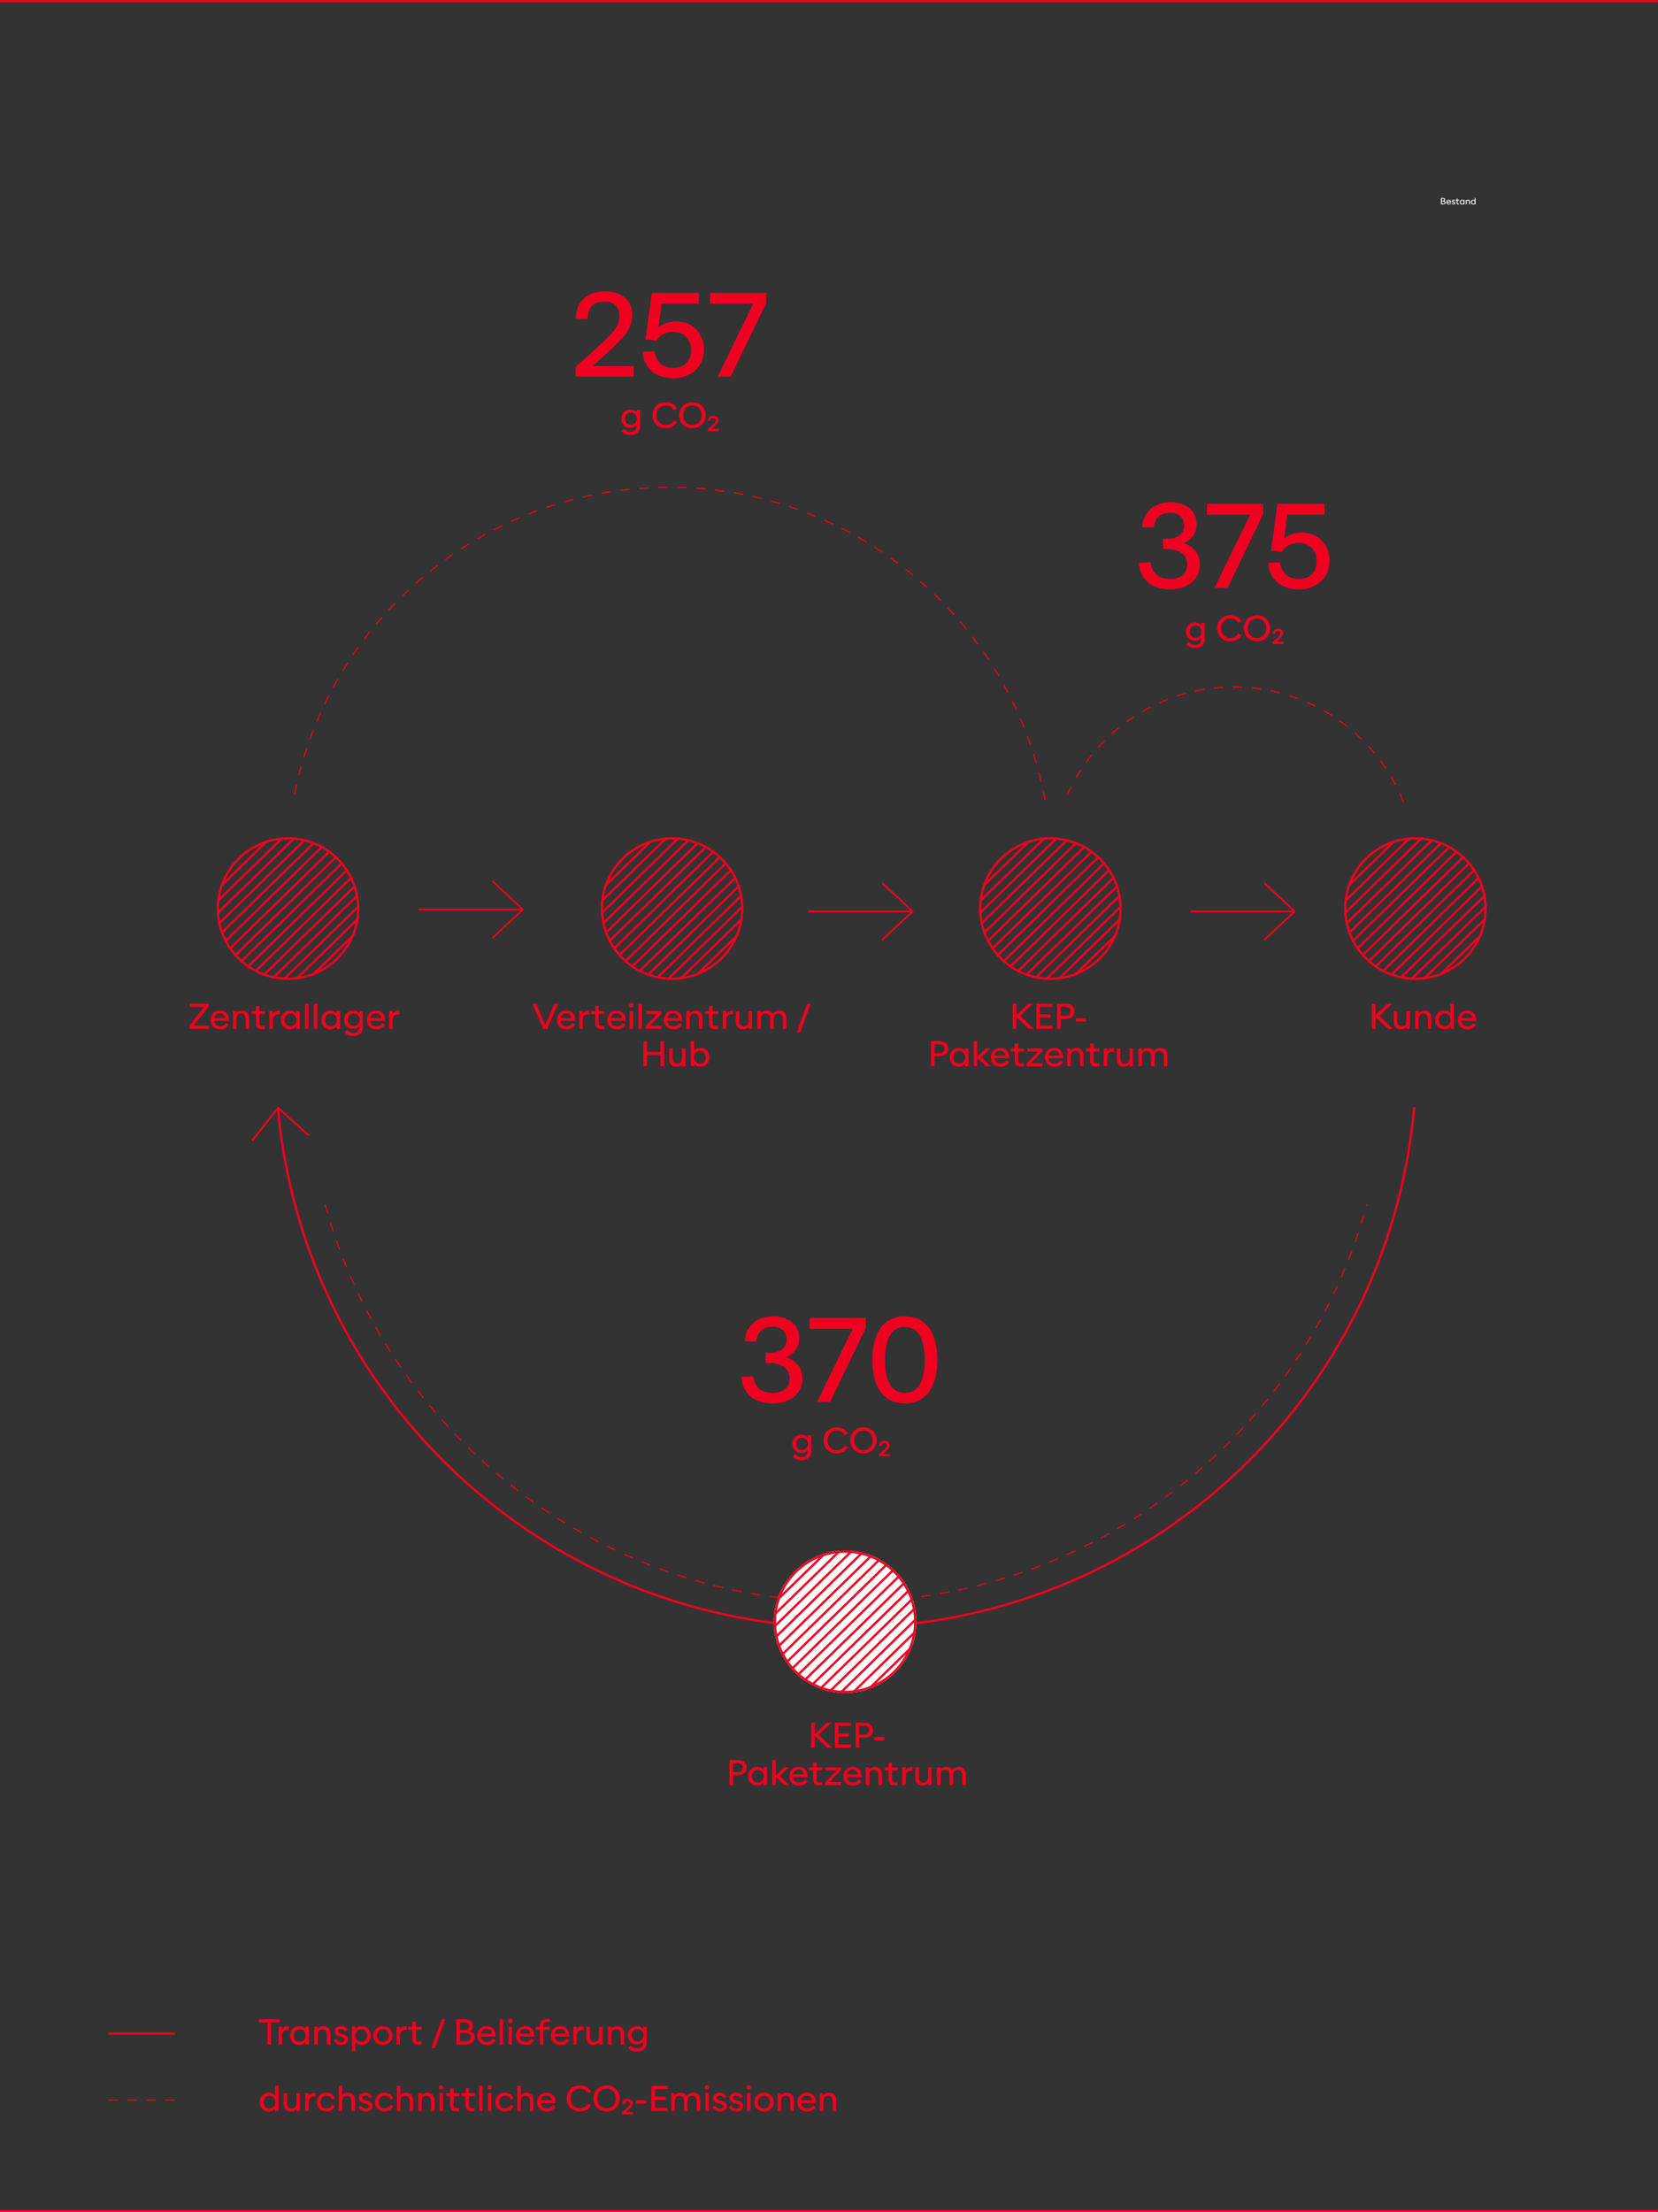 <svg width="2882" height="3844" viewBox="0 0 2882 3844" fill="none" xmlns="http://www.w3.org/2000/svg">
<rect x="0" y="0" width="2882" height="3844" fill="#333333" stroke="none"/>
<path d="M565.125 2092.54C673.836 2490.61 1038.03 2783.21 1470.57 2783.21C1903.11 2783.21 2267.31 2490.61 2376.02 2092.54" stroke="#F00020" stroke-width="2" stroke-dasharray="16.52 16.52"/>
<path d="M2504.7 355.094H2508.69C2511.16 355.094 2512.7 354.014 2512.7 351.966C2512.7 350.466 2511.72 349.589 2510.61 349.206C2511.39 348.794 2511.97 348.029 2511.97 346.881C2511.97 345.329 2510.88 344.069 2508.54 344.069H2504.7V355.094ZM2506.29 348.749V345.449H2508.45C2509.61 345.449 2510.3 346.124 2510.3 347.099C2510.3 348.074 2509.61 348.749 2508.45 348.749H2506.29ZM2506.29 353.714V350.091H2508.68C2510.29 350.091 2510.98 350.789 2510.98 351.899C2510.98 353.016 2510.29 353.714 2508.68 353.714H2506.29ZM2518.42 355.304C2519.98 355.304 2521.28 354.674 2522.17 353.459L2521.13 352.649C2520.44 353.616 2519.58 353.984 2518.52 353.984C2516.97 353.984 2515.92 353.039 2515.74 351.674H2522.21C2522.42 348.726 2520.63 347.061 2518.24 347.061C2515.89 347.061 2514.14 348.839 2514.14 351.194C2514.14 353.549 2515.87 355.304 2518.42 355.304ZM2515.79 350.361C2516.06 349.094 2517.03 348.306 2518.23 348.306C2519.57 348.306 2520.46 349.191 2520.56 350.361H2515.79ZM2526.6 355.296C2528.21 355.296 2529.58 354.434 2529.58 352.949C2529.58 351.516 2528.63 350.916 2527.15 350.541L2526.37 350.346C2525.6 350.159 2525.14 349.866 2525.14 349.289C2525.14 348.681 2525.72 348.314 2526.47 348.314C2527.19 348.314 2527.84 348.599 2528.23 349.454L2529.4 348.771C2528.87 347.654 2527.76 347.061 2526.49 347.061C2524.93 347.061 2523.62 347.909 2523.62 349.304C2523.62 350.676 2524.61 351.336 2525.81 351.644L2526.57 351.831C2527.59 352.094 2528.04 352.401 2528.04 353.009C2528.04 353.654 2527.43 354.051 2526.6 354.051C2525.62 354.051 2524.9 353.556 2524.45 352.596L2523.32 353.331C2523.92 354.584 2525.12 355.296 2526.6 355.296ZM2534.78 355.199C2535.19 355.199 2535.61 355.161 2536.04 355.094V353.774C2535.76 353.811 2535.43 353.841 2535.06 353.841C2534.24 353.841 2533.59 353.586 2533.59 352.446V348.629H2536.1V347.279H2533.59V345.149H2532.06V347.279H2530.28V348.629H2532.06V352.581C2532.06 354.659 2533.24 355.199 2534.78 355.199ZM2541.34 355.304C2542.61 355.304 2543.58 354.741 2544.07 354.051V355.094H2545.61V347.279H2544.07V348.321C2543.58 347.631 2542.61 347.069 2541.34 347.069C2539.01 347.069 2537.35 348.816 2537.35 351.186C2537.35 353.556 2539.01 355.304 2541.34 355.304ZM2541.57 353.939C2540.13 353.939 2538.98 352.881 2538.98 351.186C2538.98 349.491 2540.13 348.434 2541.57 348.434C2543.03 348.434 2544.18 349.491 2544.18 351.186C2544.18 352.881 2543.03 353.939 2541.57 353.939ZM2547.88 355.094H2549.42V350.766C2549.42 349.244 2550.19 348.419 2551.44 348.419C2552.7 348.419 2553.47 349.244 2553.47 350.766V355.094H2555.01V350.414C2555.01 348.329 2553.82 347.069 2551.95 347.069C2550.78 347.069 2549.91 347.511 2549.42 348.224V347.279H2547.88V355.094ZM2560.59 355.304C2561.86 355.304 2562.83 354.741 2563.32 354.051V355.094H2564.86V344.069H2563.32V348.321C2562.83 347.631 2561.86 347.069 2560.59 347.069C2558.26 347.069 2556.6 348.816 2556.6 351.186C2556.6 353.556 2558.26 355.304 2560.59 355.304ZM2560.82 353.939C2559.38 353.939 2558.23 352.881 2558.23 351.186C2558.23 349.491 2559.38 348.434 2560.82 348.434C2562.28 348.434 2563.43 349.491 2563.43 351.186C2563.43 352.881 2562.28 353.939 2560.82 353.939Z" fill="white"/>
<line y1="2" x2="2881.65" y2="2" stroke="#F00020" stroke-width="4"/>
<line y1="3842" x2="2881.65" y2="3842" stroke="#F00020" stroke-width="4"/>
<path d="M464.866 3552.32H471.171V3514.25H486.012V3508.6H450.025V3514.25H464.866V3552.32ZM484.246 3552.32H490.343V3536.64C490.343 3529.95 494.656 3527.01 499.712 3527.01C500.485 3527.01 501.288 3527.07 502.091 3527.21V3520.76C498.076 3520.28 492.633 3521.74 490.343 3526.47V3521.33H484.246V3552.32ZM520.053 3553.15C525.079 3553.15 528.916 3550.92 530.879 3548.18V3552.32H536.976V3521.33H530.879V3525.46C528.916 3522.72 525.079 3520.49 520.053 3520.49C510.803 3520.49 504.23 3527.42 504.23 3536.82C504.23 3546.22 510.803 3553.15 520.053 3553.15ZM520.975 3547.74C515.234 3547.74 510.684 3543.54 510.684 3536.82C510.684 3530.1 515.234 3525.91 520.975 3525.91C526.745 3525.91 531.295 3530.1 531.295 3536.82C531.295 3543.54 526.745 3547.74 520.975 3547.74ZM546.17 3552.32H552.267V3535.16C552.267 3529.12 555.33 3525.85 560.297 3525.85C565.264 3525.85 568.327 3529.12 568.327 3535.16V3552.32H574.424V3533.76C574.424 3525.49 569.725 3520.49 562.319 3520.49C557.68 3520.49 554.23 3522.25 552.267 3525.07V3521.33H546.17V3552.32ZM593.313 3553.12C599.678 3553.12 605.121 3549.7 605.121 3543.81C605.121 3538.13 601.373 3535.75 595.484 3534.26L592.391 3533.49C589.358 3532.75 587.514 3531.59 587.514 3529.3C587.514 3526.89 589.833 3525.43 592.778 3525.43C595.663 3525.43 598.221 3526.56 599.767 3529.95L604.496 3527.21C602.385 3522.78 597.893 3520.46 592.867 3520.46C586.681 3520.46 581.476 3523.82 581.476 3529.36C581.476 3534.8 585.402 3537.42 590.19 3538.64L593.194 3539.38C597.239 3540.42 599.024 3541.64 599.024 3544.05C599.024 3546.61 596.585 3548.18 593.313 3548.18C589.417 3548.18 586.562 3546.22 584.777 3542.41L580.138 3545.42C582.487 3550.38 587.454 3553.12 593.313 3553.12ZM628.646 3553.15C637.926 3553.15 644.498 3546.22 644.498 3536.82C644.498 3527.42 637.926 3520.49 628.646 3520.49C623.62 3520.49 619.783 3522.72 617.85 3525.46V3521.33H611.753V3563.77H617.85V3548.18C619.783 3550.92 623.62 3553.15 628.646 3553.15ZM627.724 3547.74C621.984 3547.74 617.433 3543.54 617.433 3536.82C617.433 3530.1 621.984 3525.91 627.724 3525.91C633.464 3525.91 638.015 3530.1 638.015 3536.82C638.015 3543.54 633.464 3547.74 627.724 3547.74ZM665.53 3553.15C675.285 3553.15 682.274 3546.19 682.274 3536.79C682.274 3527.42 675.285 3520.46 665.53 3520.46C655.774 3520.46 648.815 3527.42 648.815 3536.79C648.815 3546.19 655.774 3553.15 665.53 3553.15ZM665.53 3547.74C659.314 3547.74 655.18 3543.16 655.18 3536.79C655.18 3530.43 659.314 3525.88 665.53 3525.88C671.746 3525.88 675.91 3530.43 675.91 3536.79C675.91 3543.16 671.746 3547.74 665.53 3547.74ZM689.07 3552.32H695.167V3536.64C695.167 3529.95 699.48 3527.01 704.536 3527.01C705.309 3527.01 706.112 3527.07 706.915 3527.21V3520.76C702.9 3520.28 697.457 3521.74 695.167 3526.47V3521.33H689.07V3552.32ZM727.647 3552.73C729.253 3552.73 730.919 3552.58 732.644 3552.32V3547.08C731.514 3547.23 730.235 3547.35 728.748 3547.35C725.506 3547.35 722.918 3546.34 722.918 3541.82V3526.68H732.882V3521.33H722.918V3512.88H716.851V3521.33H709.802V3526.68H716.851V3542.35C716.851 3550.59 721.521 3552.73 727.647 3552.73ZM749.838 3558.44H755.876L774.048 3508.6H768.011L749.838 3558.44ZM793.356 3552.32H809.208C818.993 3552.32 825.09 3548.03 825.09 3539.91C825.09 3533.97 821.224 3530.49 816.822 3528.97C819.886 3527.33 822.205 3524.3 822.205 3519.75C822.205 3513.59 817.863 3508.6 808.584 3508.6H793.356V3552.32ZM799.661 3527.15V3514.07H808.227C812.837 3514.07 815.573 3516.75 815.573 3520.61C815.573 3524.48 812.837 3527.15 808.227 3527.15H799.661ZM799.661 3546.84V3532.48H809.149C815.543 3532.48 818.28 3535.24 818.28 3539.65C818.28 3544.08 815.543 3546.84 809.149 3546.84H799.661ZM846.483 3553.15C852.282 3553.15 857.695 3550.86 861.502 3545.48L856.863 3542.17C854.126 3546.01 850.706 3547.74 846.512 3547.74C840.296 3547.74 836.371 3544.05 835.895 3538.58H861.413C862.246 3527.04 855.286 3520.46 845.828 3520.46C836.489 3520.46 829.589 3527.51 829.589 3536.85C829.589 3546.19 835.954 3553.15 846.483 3553.15ZM836.133 3533.55C836.787 3528.26 840.594 3525.4 845.65 3525.4C850.706 3525.4 854.424 3528.26 855.078 3533.55H836.133ZM868.508 3552.32H874.605V3508.6H868.508V3552.32ZM886.907 3515.29C889.138 3515.29 890.804 3513.74 890.804 3511.45C890.804 3509.13 889.138 3507.58 886.907 3507.58C884.647 3507.58 882.982 3509.13 882.982 3511.45C882.982 3513.74 884.647 3515.29 886.907 3515.29ZM883.844 3552.32H889.941V3521.33H883.844V3552.32ZM913.634 3553.15C919.434 3553.15 924.847 3550.86 928.654 3545.48L924.014 3542.17C921.278 3546.01 917.858 3547.74 913.664 3547.74C907.448 3547.74 903.522 3544.05 903.046 3538.58H928.565C929.397 3527.04 922.438 3520.46 912.98 3520.46C903.641 3520.46 896.741 3527.51 896.741 3536.85C896.741 3546.19 903.106 3553.15 913.634 3553.15ZM903.284 3533.55C903.938 3528.26 907.745 3525.4 912.801 3525.4C917.858 3525.4 921.575 3528.26 922.23 3533.55H903.284ZM938.348 3552.32H944.445V3526.68H955.717V3521.33H944.445V3519.36C944.445 3514.43 947.538 3513.32 951.285 3513.32C952.713 3513.32 954.26 3513.44 955.717 3513.65V3508.36C954.289 3508.15 952.743 3508.06 951.256 3508.06C944.564 3508.06 938.348 3510.68 938.348 3519.24V3521.33H931.299V3526.68H938.348V3552.32ZM974.396 3553.15C980.196 3553.15 985.609 3550.86 989.415 3545.48L984.776 3542.17C982.039 3546.01 978.619 3547.74 974.426 3547.74C968.21 3547.74 964.284 3544.05 963.808 3538.58H989.326C990.159 3527.04 983.199 3520.46 973.742 3520.46C964.403 3520.46 957.502 3527.51 957.502 3536.85C957.502 3546.19 963.867 3553.15 974.396 3553.15ZM964.046 3533.55C964.7 3528.26 968.507 3525.4 973.563 3525.4C978.619 3525.4 982.337 3528.26 982.991 3533.55H964.046ZM996.422 3552.32H1002.52V3536.64C1002.52 3529.95 1006.83 3527.01 1011.89 3527.01C1012.66 3527.01 1013.46 3527.07 1014.27 3527.21V3520.76C1010.25 3520.28 1004.81 3521.74 1002.52 3526.47V3521.33H996.422V3552.32ZM1031.29 3553.15C1035.93 3553.15 1039.38 3551.39 1041.34 3548.57V3552.32H1047.44V3521.33H1041.34V3538.49C1041.34 3544.52 1038.28 3547.8 1033.31 3547.8C1028.34 3547.8 1025.28 3544.52 1025.28 3538.49V3521.33H1019.18V3539.88C1019.18 3548.15 1023.88 3553.15 1031.29 3553.15ZM1056.66 3552.32H1062.76V3535.16C1062.76 3529.12 1065.82 3525.85 1070.79 3525.85C1075.75 3525.85 1078.82 3529.12 1078.82 3535.16V3552.32H1084.92V3533.76C1084.92 3525.49 1080.22 3520.49 1072.81 3520.49C1068.17 3520.49 1064.72 3522.25 1062.76 3525.07V3521.33H1056.66V3552.32ZM1107.19 3552.44C1112.22 3552.44 1116.06 3550.26 1118.02 3547.53V3549.07C1118.02 3556.45 1113.08 3559.48 1107.58 3559.48C1102.85 3559.48 1099.55 3557.64 1096.04 3554.16L1091.88 3558.38C1095.62 3562.67 1101.25 3564.9 1107.88 3564.9C1117.04 3564.9 1124.12 3559.75 1124.12 3548.81V3521.33H1118.02V3525.4C1116.06 3522.69 1112.22 3520.49 1107.19 3520.49C1097.94 3520.49 1091.37 3527.24 1091.37 3536.46C1091.37 3545.68 1097.94 3552.44 1107.19 3552.44ZM1108.12 3547.14C1102.38 3547.14 1097.83 3543.07 1097.83 3536.46C1097.83 3529.86 1102.38 3525.79 1108.12 3525.79C1113.89 3525.79 1118.44 3529.86 1118.44 3536.46C1118.44 3543.07 1113.89 3547.14 1108.12 3547.14Z" fill="#F00020"/>
<path d="M467.423 3668.81C472.45 3668.81 476.287 3666.58 478.25 3663.85V3667.98H484.347V3624.26H478.25V3641.12C476.287 3638.39 472.45 3636.16 467.423 3636.16C458.174 3636.16 451.601 3643.09 451.601 3652.48C451.601 3661.88 458.174 3668.81 467.423 3668.81ZM468.345 3663.4C462.605 3663.4 458.055 3659.21 458.055 3652.48C458.055 3645.76 462.605 3641.57 468.345 3641.57C474.115 3641.57 478.666 3645.76 478.666 3652.48C478.666 3659.21 474.115 3663.4 468.345 3663.4ZM505.229 3668.81C509.869 3668.81 513.319 3667.06 515.282 3664.23V3667.98H521.379V3636.99H515.282V3654.15C515.282 3660.19 512.218 3663.46 507.252 3663.46C502.285 3663.46 499.221 3660.19 499.221 3654.15V3636.99H493.124V3655.55C493.124 3663.82 497.823 3668.81 505.229 3668.81ZM530.602 3667.98H536.699V3652.31C536.699 3645.61 541.011 3642.67 546.067 3642.67C546.841 3642.67 547.644 3642.73 548.447 3642.88V3636.42C544.432 3635.95 538.989 3637.41 536.699 3642.13V3636.99H530.602V3667.98ZM567.062 3668.81C573.576 3668.81 579.524 3665.96 582.469 3659.27L576.877 3656.92C575.063 3661.47 571.464 3663.4 567.033 3663.4C561.144 3663.4 556.95 3658.82 556.95 3652.46C556.95 3646.09 561.144 3641.54 567.033 3641.54C571.464 3641.54 575.063 3643.44 576.877 3648.02L582.469 3645.64C579.524 3638.95 573.576 3636.13 567.062 3636.13C557.485 3636.13 550.585 3643.15 550.585 3652.46C550.585 3661.79 557.485 3668.81 567.062 3668.81ZM588.633 3667.98H594.73V3650.82C594.73 3644.78 597.794 3641.51 602.76 3641.51C607.727 3641.51 610.791 3644.78 610.791 3650.82V3667.98H616.888V3649.42C616.888 3641.15 612.189 3636.13 604.783 3636.13C600.143 3636.13 596.693 3637.91 594.73 3640.74V3624.26H588.633V3667.98ZM635.777 3668.78C642.141 3668.78 647.584 3665.36 647.584 3659.47C647.584 3653.79 643.837 3651.41 637.948 3649.93L634.855 3649.15C631.821 3648.41 629.977 3647.25 629.977 3644.96C629.977 3642.55 632.297 3641.09 635.241 3641.09C638.126 3641.09 640.684 3642.22 642.231 3645.61L646.96 3642.88C644.848 3638.45 640.357 3636.13 635.331 3636.13C629.144 3636.13 623.939 3639.49 623.939 3645.02C623.939 3650.46 627.865 3653.08 632.654 3654.3L635.658 3655.04C639.703 3656.08 641.487 3657.3 641.487 3659.71C641.487 3662.27 639.048 3663.85 635.777 3663.85C631.881 3663.85 629.025 3661.88 627.241 3658.08L622.601 3661.08C624.951 3666.05 629.918 3668.78 635.777 3668.78ZM668.254 3668.81C674.768 3668.81 680.716 3665.96 683.661 3659.27L678.069 3656.92C676.255 3661.47 672.656 3663.4 668.225 3663.4C662.336 3663.4 658.142 3658.82 658.142 3652.46C658.142 3646.09 662.336 3641.54 668.225 3641.54C672.656 3641.54 676.255 3643.44 678.069 3648.02L683.661 3645.64C680.716 3638.95 674.768 3636.13 668.254 3636.13C658.677 3636.13 651.777 3643.15 651.777 3652.46C651.777 3661.79 658.677 3668.81 668.254 3668.81ZM689.825 3667.98H695.922V3650.82C695.922 3644.78 698.986 3641.51 703.952 3641.51C708.919 3641.51 711.983 3644.78 711.983 3650.82V3667.98H718.08V3649.42C718.08 3641.15 713.381 3636.13 705.975 3636.13C701.335 3636.13 697.885 3637.91 695.922 3640.74V3624.26H689.825V3667.98ZM726.886 3667.98H732.983V3650.82C732.983 3644.78 736.047 3641.51 741.014 3641.51C745.98 3641.51 749.044 3644.78 749.044 3650.82V3667.98H755.141V3649.42C755.141 3641.15 750.442 3636.16 743.036 3636.16C738.396 3636.16 734.946 3637.91 732.983 3640.74V3636.99H726.886V3667.98ZM767.011 3630.95C769.241 3630.95 770.907 3629.41 770.907 3627.12C770.907 3624.8 769.241 3623.25 767.011 3623.25C764.75 3623.25 763.085 3624.8 763.085 3627.12C763.085 3629.41 764.75 3630.95 767.011 3630.95ZM763.947 3667.98H770.044V3636.99H763.947V3667.98ZM793.172 3668.4C794.778 3668.4 796.444 3668.25 798.169 3667.98V3662.75C797.039 3662.89 795.76 3663.01 794.273 3663.01C791.031 3663.01 788.443 3662 788.443 3657.48V3642.34H798.407V3636.99H788.443V3628.54H782.376V3636.99H775.327V3642.34H782.376V3658.02C782.376 3666.26 787.046 3668.4 793.172 3668.4ZM819.952 3668.4C821.558 3668.4 823.223 3668.25 824.948 3667.98V3662.75C823.818 3662.89 822.539 3663.01 821.052 3663.01C817.81 3663.01 815.223 3662 815.223 3657.48V3642.34H825.186V3636.99H815.223V3628.54H809.155V3636.99H802.106V3642.34H809.155V3658.02C809.155 3666.26 813.825 3668.4 819.952 3668.4ZM832.841 3667.98H838.939V3624.26H832.841V3667.98ZM851.24 3630.95C853.471 3630.95 855.137 3629.41 855.137 3627.12C855.137 3624.8 853.471 3623.25 851.24 3623.25C848.98 3623.25 847.315 3624.8 847.315 3627.12C847.315 3629.41 848.98 3630.95 851.24 3630.95ZM848.177 3667.98H854.274V3636.99H848.177V3667.98ZM877.551 3668.81C884.064 3668.81 890.013 3665.96 892.957 3659.27L887.366 3656.92C885.551 3661.47 881.953 3663.4 877.521 3663.4C871.632 3663.4 867.439 3658.82 867.439 3652.46C867.439 3646.09 871.632 3641.54 877.521 3641.54C881.953 3641.54 885.551 3643.44 887.366 3648.02L892.957 3645.64C890.013 3638.95 884.064 3636.13 877.551 3636.13C867.974 3636.13 861.074 3643.15 861.074 3652.46C861.074 3661.79 867.974 3668.81 877.551 3668.81ZM899.122 3667.98H905.219V3650.82C905.219 3644.78 908.282 3641.51 913.249 3641.51C918.216 3641.51 921.279 3644.78 921.279 3650.82V3667.98H927.376V3649.42C927.376 3641.15 922.677 3636.13 915.271 3636.13C910.632 3636.13 907.182 3637.91 905.219 3640.74V3624.26H899.122V3667.98ZM950.637 3668.81C956.437 3668.81 961.85 3666.52 965.657 3661.14L961.017 3657.84C958.281 3661.68 954.861 3663.4 950.667 3663.4C944.451 3663.4 940.525 3659.71 940.049 3654.24H965.568C966.4 3642.7 959.441 3636.13 949.983 3636.13C940.644 3636.13 933.744 3643.18 933.744 3652.51C933.744 3661.85 940.109 3668.81 950.637 3668.81ZM940.287 3649.21C940.941 3643.92 944.748 3641.06 949.804 3641.06C954.861 3641.06 958.578 3643.92 959.233 3649.21H940.287ZM1008 3668.81C1016.39 3668.81 1023.68 3664.8 1027.49 3658.05L1021.98 3655.25C1019.34 3660.04 1014.28 3663.1 1008 3663.1C998.309 3663.1 991.855 3655.82 991.855 3646.12C991.855 3636.42 998.309 3629.14 1008 3629.14C1014.28 3629.14 1019.34 3632.2 1021.98 3636.99L1027.49 3634.19C1023.68 3627.44 1016.39 3623.43 1008 3623.43C994.532 3623.43 985.103 3633.21 985.103 3646.12C985.103 3659.03 994.532 3668.81 1008 3668.81ZM1054.36 3668.81C1067.83 3668.81 1077.29 3659.03 1077.29 3646.12C1077.29 3633.21 1067.83 3623.43 1054.36 3623.43C1040.89 3623.43 1031.46 3633.21 1031.46 3646.12C1031.46 3659.03 1040.89 3668.81 1054.36 3668.81ZM1054.36 3663.1C1044.66 3663.1 1038.21 3655.82 1038.21 3646.12C1038.21 3636.42 1044.66 3629.14 1054.36 3629.14C1064.06 3629.14 1070.54 3636.42 1070.54 3646.12C1070.54 3655.82 1064.06 3663.1 1054.36 3663.1ZM1081.42 3673.69H1100.31V3669.65H1088L1090.82 3667.21C1096.83 3661.97 1099.86 3659.24 1099.86 3654.39C1099.86 3649.6 1096.18 3646.92 1090.97 3646.92C1085.59 3646.92 1081.39 3649.99 1081.39 3655.91L1086.03 3656.05C1086.09 3651.89 1088.26 3650.94 1090.73 3650.94C1093.32 3650.94 1094.9 3652.43 1094.9 3654.83C1094.9 3657.9 1093.05 3660.07 1087.22 3665.01L1081.42 3669.91V3673.69ZM1105.55 3655.16H1123.34V3649.48H1105.55V3655.16ZM1132.25 3667.98H1160.3V3662.33H1138.56V3648.65H1157V3643H1138.56V3629.91H1160.24V3624.26H1132.25V3667.98ZM1166.86 3667.98H1172.95V3650.82C1172.95 3644.78 1176.02 3641.51 1180.98 3641.51C1185.95 3641.51 1189.01 3644.78 1189.01 3650.82V3667.98H1195.11V3650.82C1195.11 3644.78 1198.17 3641.51 1203.14 3641.51C1208.11 3641.51 1211.17 3644.78 1211.17 3650.82V3667.98H1217.27V3649.42C1217.27 3641.15 1212.57 3636.16 1205.16 3636.16C1200.7 3636.16 1195.85 3637.91 1193.48 3642.02C1191.48 3638.27 1187.82 3636.16 1183.01 3636.16C1178.37 3636.16 1174.92 3637.91 1172.95 3640.74V3636.99H1166.86V3667.98ZM1229.11 3630.95C1231.34 3630.95 1233.01 3629.41 1233.01 3627.12C1233.01 3624.8 1231.34 3623.25 1229.11 3623.25C1226.85 3623.25 1225.19 3624.8 1225.19 3627.12C1225.19 3629.41 1226.85 3630.95 1229.11 3630.95ZM1226.05 3667.98H1232.15V3636.99H1226.05V3667.98ZM1251.47 3668.78C1257.83 3668.78 1263.28 3665.36 1263.28 3659.47C1263.28 3653.79 1259.53 3651.41 1253.64 3649.93L1250.55 3649.15C1247.51 3648.41 1245.67 3647.25 1245.67 3644.96C1245.67 3642.55 1247.99 3641.09 1250.93 3641.09C1253.82 3641.09 1256.37 3642.22 1257.92 3645.61L1262.65 3642.88C1260.54 3638.45 1256.05 3636.13 1251.02 3636.13C1244.84 3636.13 1239.63 3639.49 1239.63 3645.02C1239.63 3650.46 1243.56 3653.08 1248.34 3654.3L1251.35 3655.04C1255.39 3656.08 1257.18 3657.3 1257.18 3659.71C1257.18 3662.27 1254.74 3663.85 1251.47 3663.85C1247.57 3663.85 1244.72 3661.88 1242.93 3658.08L1238.29 3661.08C1240.64 3666.05 1245.61 3668.78 1251.47 3668.78ZM1279.99 3668.78C1286.35 3668.78 1291.8 3665.36 1291.8 3659.47C1291.8 3653.79 1288.05 3651.41 1282.16 3649.93L1279.07 3649.15C1276.03 3648.41 1274.19 3647.25 1274.19 3644.96C1274.19 3642.55 1276.51 3641.09 1279.45 3641.09C1282.34 3641.09 1284.9 3642.22 1286.44 3645.61L1291.17 3642.88C1289.06 3638.45 1284.57 3636.13 1279.54 3636.13C1273.36 3636.13 1268.15 3639.49 1268.15 3645.02C1268.15 3650.46 1272.08 3653.08 1276.87 3654.3L1279.87 3655.04C1283.92 3656.08 1285.7 3657.3 1285.7 3659.71C1285.7 3662.27 1283.26 3663.85 1279.99 3663.85C1276.09 3663.85 1273.24 3661.88 1271.45 3658.08L1266.81 3661.08C1269.16 3666.05 1274.13 3668.78 1279.99 3668.78ZM1301.49 3630.95C1303.72 3630.95 1305.39 3629.41 1305.39 3627.12C1305.39 3624.8 1303.72 3623.25 1301.49 3623.25C1299.23 3623.25 1297.57 3624.8 1297.57 3627.12C1297.57 3629.41 1299.23 3630.95 1301.49 3630.95ZM1298.43 3667.98H1304.53V3636.99H1298.43V3667.98ZM1328.04 3668.81C1337.8 3668.81 1344.79 3661.85 1344.79 3652.46C1344.79 3643.09 1337.8 3636.13 1328.04 3636.13C1318.29 3636.13 1311.33 3643.09 1311.33 3652.46C1311.33 3661.85 1318.29 3668.81 1328.04 3668.81ZM1328.04 3663.4C1321.82 3663.4 1317.69 3658.82 1317.69 3652.46C1317.69 3646.09 1321.82 3641.54 1328.04 3641.54C1334.26 3641.54 1338.42 3646.09 1338.42 3652.46C1338.42 3658.82 1334.26 3663.4 1328.04 3663.4ZM1351.58 3667.98H1357.68V3650.82C1357.68 3644.78 1360.74 3641.51 1365.71 3641.51C1370.68 3641.51 1373.74 3644.78 1373.74 3650.82V3667.98H1379.84V3649.42C1379.84 3641.15 1375.14 3636.16 1367.73 3636.16C1363.09 3636.16 1359.64 3637.91 1357.68 3640.74V3636.99H1351.58V3667.98ZM1403.1 3668.81C1408.9 3668.81 1414.31 3666.52 1418.12 3661.14L1413.48 3657.84C1410.74 3661.68 1407.32 3663.4 1403.13 3663.4C1396.91 3663.4 1392.98 3659.71 1392.51 3654.24H1418.03C1418.86 3642.7 1411.9 3636.13 1402.44 3636.13C1393.1 3636.13 1386.2 3643.18 1386.2 3652.51C1386.2 3661.85 1392.57 3668.81 1403.1 3668.81ZM1392.75 3649.21C1393.4 3643.92 1397.21 3641.06 1402.26 3641.06C1407.32 3641.06 1411.04 3643.92 1411.69 3649.21H1392.75ZM1425.12 3667.98H1431.22V3650.82C1431.22 3644.78 1434.28 3641.51 1439.25 3641.51C1444.22 3641.51 1447.28 3644.78 1447.28 3650.82V3667.98H1453.38V3649.42C1453.38 3641.15 1448.68 3636.16 1441.27 3636.16C1436.63 3636.16 1433.18 3637.91 1431.22 3640.74V3636.99H1425.12V3667.98Z" fill="#F00020"/>
<path d="M188.367 3533.36H304.03" stroke="#F00020" stroke-width="4"/>
<path d="M188.367 3649.03H304.03" stroke="#F00020" stroke-width="2" stroke-dasharray="16.52 16.52"/>
<path d="M2458.15 1924C2413.82 2430.51 1988.59 2827.82 1470.57 2827.82C952.55 2827.82 527.324 2430.51 482.992 1924" stroke="#F00020" stroke-width="4"/>
<circle cx="1468.92" cy="2817.91" r="123.924" fill="white"/>
<path d="M1404.48 1583.62H1586.23" stroke="#F00020" stroke-width="3.002"/>
<path d="M727.031 1580.32H908.787" stroke="#F00020" stroke-width="3.002"/>
<path d="M855.914 1530.75L908.788 1580.32L855.914 1629.89" stroke="#F00020" stroke-width="3.002"/>
<path d="M1533.36 1534.05L1586.23 1583.62L1533.36 1633.19" stroke="#F00020" stroke-width="3.002"/>
<path d="M438.484 1981.83L483.257 1924.84L537.247 1973.19" stroke="#F00020" stroke-width="3.305"/>
<path d="M2068.72 1583.62H2250.47" stroke="#F00020" stroke-width="3.002"/>
<path d="M2197.6 1534.05L2250.48 1583.62L2197.6 1633.19" stroke="#F00020" stroke-width="3.002"/>
<mask id="mask0_2402_6621" style="mask-type:alpha" maskUnits="userSpaceOnUse" x="2336" y="1454" width="249" height="249">
<path d="M2336.39 1578.66C2336.39 1510.22 2391.87 1454.74 2460.31 1454.74C2528.76 1454.74 2584.24 1510.22 2584.24 1578.66C2584.24 1647.1 2528.76 1702.59 2460.31 1702.59C2391.87 1702.59 2336.39 1647.1 2336.39 1578.66Z" fill="#C4C4C4"/>
</mask>
<g mask="url(#mask0_2402_6621)">
<path d="M2482.55 1713.95L2754.76 1448.54" stroke="#F00020" stroke-width="4"/>
<path d="M2503.75 1713.95L2775.96 1448.54" stroke="#F00020" stroke-width="4"/>
<path d="M2524.91 1713.95L2797.12 1448.54" stroke="#F00020" stroke-width="4"/>
<path d="M2546.11 1713.95L2818.32 1448.54" stroke="#F00020" stroke-width="4"/>
<path d="M2567.28 1713.95L2839.49 1448.54" stroke="#F00020" stroke-width="4"/>
<path d="M2270.72 1713.95L2542.93 1448.54" stroke="#F00020" stroke-width="4"/>
<path d="M2291.91 1713.95L2564.12 1448.54" stroke="#F00020" stroke-width="4"/>
<path d="M2313.09 1713.95L2585.3 1448.54" stroke="#F00020" stroke-width="4"/>
<path d="M2334.28 1713.95L2606.49 1448.54" stroke="#F00020" stroke-width="4"/>
<path d="M2355.45 1713.95L2627.66 1448.54" stroke="#F00020" stroke-width="4"/>
<path d="M2376.64 1713.95L2648.85 1448.54" stroke="#F00020" stroke-width="4"/>
<path d="M2397.81 1713.95L2670.02 1448.54" stroke="#F00020" stroke-width="4"/>
<path d="M2419.02 1713.95L2691.23 1448.54" stroke="#F00020" stroke-width="4"/>
<path d="M2440.19 1713.95L2712.4 1448.54" stroke="#F00020" stroke-width="4"/>
<path d="M2461.38 1713.95L2733.58 1448.54" stroke="#F00020" stroke-width="4"/>
<path d="M2080.08 1713.95L2352.29 1448.54" stroke="#F00020" stroke-width="4"/>
<path d="M2101.25 1713.95L2373.46 1448.54" stroke="#F00020" stroke-width="4"/>
<path d="M2122.45 1713.95L2394.66 1448.54" stroke="#F00020" stroke-width="4"/>
<path d="M2143.62 1713.95L2415.83 1448.54" stroke="#F00020" stroke-width="4"/>
<path d="M2164.81 1713.95L2437.02 1448.54" stroke="#F00020" stroke-width="4"/>
<path d="M2185.98 1713.95L2458.19 1448.54" stroke="#F00020" stroke-width="4"/>
<path d="M2207.18 1713.95L2479.39 1448.54" stroke="#F00020" stroke-width="4"/>
<path d="M2228.35 1713.95L2500.56 1448.54" stroke="#F00020" stroke-width="4"/>
<path d="M2249.55 1713.95L2521.76 1448.54" stroke="#F00020" stroke-width="4"/>
</g>
<circle cx="2460.31" cy="1578.66" r="121.924" stroke="#F00020" stroke-width="4"/>
<mask id="mask1_2402_6621" style="mask-type:alpha" maskUnits="userSpaceOnUse" x="1701" y="1454" width="249" height="249">
<path d="M1701.9 1578.66C1701.9 1510.22 1757.38 1454.74 1825.82 1454.74C1894.26 1454.74 1949.75 1510.22 1949.75 1578.66C1949.75 1647.1 1894.26 1702.59 1825.82 1702.59C1757.38 1702.59 1701.9 1647.1 1701.9 1578.66Z" fill="#C4C4C4"/>
</mask>
<g mask="url(#mask1_2402_6621)">
<path d="M1848.05 1713.95L2120.26 1448.54" stroke="#F00020" stroke-width="4"/>
<path d="M1869.25 1713.95L2141.46 1448.54" stroke="#F00020" stroke-width="4"/>
<path d="M1890.41 1713.95L2162.62 1448.54" stroke="#F00020" stroke-width="4"/>
<path d="M1911.61 1713.95L2183.82 1448.54" stroke="#F00020" stroke-width="4"/>
<path d="M1932.78 1713.95L2204.99 1448.54" stroke="#F00020" stroke-width="4"/>
<path d="M1636.22 1713.95L1908.43 1448.54" stroke="#F00020" stroke-width="4"/>
<path d="M1657.41 1713.95L1929.62 1448.54" stroke="#F00020" stroke-width="4"/>
<path d="M1678.59 1713.95L1950.8 1448.54" stroke="#F00020" stroke-width="4"/>
<path d="M1699.78 1713.95L1971.99 1448.54" stroke="#F00020" stroke-width="4"/>
<path d="M1720.95 1713.95L1993.16 1448.54" stroke="#F00020" stroke-width="4"/>
<path d="M1742.14 1713.95L2014.35 1448.54" stroke="#F00020" stroke-width="4"/>
<path d="M1763.31 1713.95L2035.52 1448.54" stroke="#F00020" stroke-width="4"/>
<path d="M1784.52 1713.95L2056.73 1448.54" stroke="#F00020" stroke-width="4"/>
<path d="M1805.69 1713.95L2077.9 1448.54" stroke="#F00020" stroke-width="4"/>
<path d="M1826.88 1713.95L2099.08 1448.54" stroke="#F00020" stroke-width="4"/>
<path d="M1445.58 1713.95L1717.79 1448.54" stroke="#F00020" stroke-width="4"/>
<path d="M1466.75 1713.95L1738.96 1448.54" stroke="#F00020" stroke-width="4"/>
<path d="M1487.95 1713.95L1760.16 1448.54" stroke="#F00020" stroke-width="4"/>
<path d="M1509.12 1713.95L1781.33 1448.54" stroke="#F00020" stroke-width="4"/>
<path d="M1530.31 1713.95L1802.52 1448.54" stroke="#F00020" stroke-width="4"/>
<path d="M1551.48 1713.95L1823.69 1448.54" stroke="#F00020" stroke-width="4"/>
<path d="M1572.68 1713.95L1844.89 1448.54" stroke="#F00020" stroke-width="4"/>
<path d="M1593.85 1713.95L1866.06 1448.54" stroke="#F00020" stroke-width="4"/>
<path d="M1615.05 1713.95L1887.26 1448.54" stroke="#F00020" stroke-width="4"/>
</g>
<circle cx="1825.82" cy="1578.66" r="121.924" stroke="#F00020" stroke-width="4"/>
<mask id="mask2_2402_6621" style="mask-type:alpha" maskUnits="userSpaceOnUse" x="1044" y="1454" width="249" height="249">
<path d="M1044.27 1578.66C1044.27 1510.22 1099.75 1454.74 1168.19 1454.74C1236.63 1454.74 1292.11 1510.22 1292.11 1578.66C1292.11 1647.1 1236.63 1702.59 1168.19 1702.59C1099.75 1702.59 1044.27 1647.1 1044.27 1578.66Z" fill="#C4C4C4"/>
</mask>
<g mask="url(#mask2_2402_6621)">
<path d="M1190.42 1713.95L1462.63 1448.54" stroke="#F00020" stroke-width="4"/>
<path d="M1211.62 1713.95L1483.83 1448.54" stroke="#F00020" stroke-width="4"/>
<path d="M1232.79 1713.95L1505 1448.54" stroke="#F00020" stroke-width="4"/>
<path d="M1253.98 1713.95L1526.19 1448.54" stroke="#F00020" stroke-width="4"/>
<path d="M1275.16 1713.95L1547.37 1448.54" stroke="#F00020" stroke-width="4"/>
<path d="M978.594 1713.95L1250.8 1448.54" stroke="#F00020" stroke-width="4"/>
<path d="M999.789 1713.95L1272 1448.54" stroke="#F00020" stroke-width="4"/>
<path d="M1020.96 1713.95L1293.17 1448.54" stroke="#F00020" stroke-width="4"/>
<path d="M1042.16 1713.95L1314.37 1448.54" stroke="#F00020" stroke-width="4"/>
<path d="M1063.33 1713.95L1335.54 1448.54" stroke="#F00020" stroke-width="4"/>
<path d="M1084.52 1713.95L1356.73 1448.54" stroke="#F00020" stroke-width="4"/>
<path d="M1105.69 1713.95L1377.9 1448.54" stroke="#F00020" stroke-width="4"/>
<path d="M1126.89 1713.95L1399.1 1448.54" stroke="#F00020" stroke-width="4"/>
<path d="M1148.06 1713.95L1420.27 1448.54" stroke="#F00020" stroke-width="4"/>
<path d="M1169.25 1713.95L1441.46 1448.54" stroke="#F00020" stroke-width="4"/>
<path d="M787.953 1713.95L1060.16 1448.54" stroke="#F00020" stroke-width="4"/>
<path d="M809.125 1713.95L1081.33 1448.54" stroke="#F00020" stroke-width="4"/>
<path d="M830.32 1713.95L1102.53 1448.54" stroke="#F00020" stroke-width="4"/>
<path d="M851.492 1713.95L1123.7 1448.54" stroke="#F00020" stroke-width="4"/>
<path d="M872.688 1713.95L1144.9 1448.54" stroke="#F00020" stroke-width="4"/>
<path d="M893.859 1713.95L1166.07 1448.54" stroke="#F00020" stroke-width="4"/>
<path d="M915.055 1713.95L1187.26 1448.54" stroke="#F00020" stroke-width="4"/>
<path d="M936.227 1713.95L1208.44 1448.54" stroke="#F00020" stroke-width="4"/>
<path d="M957.422 1713.95L1229.63 1448.54" stroke="#F00020" stroke-width="4"/>
</g>
<circle cx="1168.19" cy="1578.66" r="121.924" stroke="#F00020" stroke-width="4"/>
<mask id="mask3_2402_6621" style="mask-type:alpha" maskUnits="userSpaceOnUse" x="1344" y="2693" width="249" height="249">
<path d="M1344.98 2817.91C1344.98 2749.47 1400.47 2693.99 1468.91 2693.99C1537.35 2693.99 1592.83 2749.47 1592.83 2817.91C1592.83 2886.35 1537.35 2941.84 1468.91 2941.84C1400.47 2941.84 1344.98 2886.35 1344.98 2817.91Z" fill="#C4C4C4"/>
</mask>
<g mask="url(#mask3_2402_6621)">
<path d="M1491.13 2953.2L1763.34 2687.79" stroke="#F00020" stroke-width="4"/>
<path d="M1512.34 2953.2L1784.55 2687.79" stroke="#F00020" stroke-width="4"/>
<path d="M1533.5 2953.2L1805.71 2687.79" stroke="#F00020" stroke-width="4"/>
<path d="M1554.7 2953.2L1826.91 2687.79" stroke="#F00020" stroke-width="4"/>
<path d="M1575.87 2953.2L1848.08 2687.79" stroke="#F00020" stroke-width="4"/>
<path d="M1279.3 2953.2L1551.51 2687.79" stroke="#F00020" stroke-width="4"/>
<path d="M1300.5 2953.2L1572.71 2687.79" stroke="#F00020" stroke-width="4"/>
<path d="M1321.67 2953.2L1593.88 2687.79" stroke="#F00020" stroke-width="4"/>
<path d="M1342.87 2953.2L1615.08 2687.79" stroke="#F00020" stroke-width="4"/>
<path d="M1364.04 2953.2L1636.25 2687.79" stroke="#F00020" stroke-width="4"/>
<path d="M1385.23 2953.2L1657.44 2687.79" stroke="#F00020" stroke-width="4"/>
<path d="M1406.4 2953.2L1678.61 2687.79" stroke="#F00020" stroke-width="4"/>
<path d="M1427.6 2953.2L1699.81 2687.79" stroke="#F00020" stroke-width="4"/>
<path d="M1448.77 2953.2L1720.98 2687.79" stroke="#F00020" stroke-width="4"/>
<path d="M1469.96 2953.2L1742.17 2687.79" stroke="#F00020" stroke-width="4"/>
<path d="M1088.66 2953.2L1360.87 2687.79" stroke="#F00020" stroke-width="4"/>
<path d="M1109.84 2953.2L1382.05 2687.79" stroke="#F00020" stroke-width="4"/>
<path d="M1131.03 2953.2L1403.24 2687.79" stroke="#F00020" stroke-width="4"/>
<path d="M1152.2 2953.2L1424.41 2687.79" stroke="#F00020" stroke-width="4"/>
<path d="M1173.4 2953.2L1445.61 2687.79" stroke="#F00020" stroke-width="4"/>
<path d="M1194.57 2953.2L1466.78 2687.79" stroke="#F00020" stroke-width="4"/>
<path d="M1215.77 2953.2L1487.98 2687.79" stroke="#F00020" stroke-width="4"/>
<path d="M1236.94 2953.2L1509.15 2687.79" stroke="#F00020" stroke-width="4"/>
<path d="M1258.13 2953.2L1530.34 2687.79" stroke="#F00020" stroke-width="4"/>
</g>
<circle cx="1468.91" cy="2817.91" r="121.924" stroke="#F00020" stroke-width="4"/>
<mask id="mask4_2402_6621" style="mask-type:alpha" maskUnits="userSpaceOnUse" x="376" y="1454" width="249" height="249">
<path d="M376.734 1578.66C376.734 1510.22 432.217 1454.74 500.659 1454.74C569.1 1454.74 624.583 1510.22 624.583 1578.66C624.583 1647.1 569.1 1702.59 500.659 1702.59C432.217 1702.59 376.734 1647.1 376.734 1578.66Z" fill="#C4C4C4"/>
</mask>
<g mask="url(#mask4_2402_6621)">
<path d="M522.891 1713.95L795.1 1448.54" stroke="#F00020" stroke-width="4"/>
<path d="M544.094 1713.95L816.304 1448.54" stroke="#F00020" stroke-width="4"/>
<path d="M565.258 1713.95L837.468 1448.54" stroke="#F00020" stroke-width="4"/>
<path d="M586.453 1713.95L858.663 1448.54" stroke="#F00020" stroke-width="4"/>
<path d="M607.625 1713.95L879.835 1448.54" stroke="#F00020" stroke-width="4"/>
<path d="M311.062 1713.95L583.272 1448.54" stroke="#F00020" stroke-width="4"/>
<path d="M332.258 1713.95L604.468 1448.54" stroke="#F00020" stroke-width="4"/>
<path d="M353.43 1713.95L625.64 1448.54" stroke="#F00020" stroke-width="4"/>
<path d="M374.625 1713.95L646.835 1448.54" stroke="#F00020" stroke-width="4"/>
<path d="M395.797 1713.95L668.007 1448.54" stroke="#F00020" stroke-width="4"/>
<path d="M416.984 1713.95L689.194 1448.54" stroke="#F00020" stroke-width="4"/>
<path d="M438.156 1713.95L710.366 1448.54" stroke="#F00020" stroke-width="4"/>
<path d="M459.359 1713.95L731.569 1448.54" stroke="#F00020" stroke-width="4"/>
<path d="M480.531 1713.95L752.741 1448.54" stroke="#F00020" stroke-width="4"/>
<path d="M501.719 1713.95L773.929 1448.54" stroke="#F00020" stroke-width="4"/>
<path d="M120.422 1713.95L392.632 1448.54" stroke="#F00020" stroke-width="4"/>
<path d="M141.594 1713.95L413.804 1448.54" stroke="#F00020" stroke-width="4"/>
<path d="M162.789 1713.95L434.999 1448.54" stroke="#F00020" stroke-width="4"/>
<path d="M183.961 1713.95L456.171 1448.54" stroke="#F00020" stroke-width="4"/>
<path d="M205.156 1713.95L477.366 1448.54" stroke="#F00020" stroke-width="4"/>
<path d="M226.328 1713.95L498.538 1448.54" stroke="#F00020" stroke-width="4"/>
<path d="M247.523 1713.95L519.733 1448.54" stroke="#F00020" stroke-width="4"/>
<path d="M268.695 1713.95L540.905 1448.54" stroke="#F00020" stroke-width="4"/>
<path d="M289.891 1713.95L562.1 1448.54" stroke="#F00020" stroke-width="4"/>
</g>
<circle cx="500.659" cy="1578.66" r="121.924" stroke="#F00020" stroke-width="4"/>
<path d="M944.397 1787.64H951.237L970.124 1743.92H963.432L947.817 1780.89L932.232 1743.92H925.511L944.397 1787.64ZM984.857 1788.47C990.657 1788.47 996.07 1786.18 999.876 1780.8L995.237 1777.49C992.501 1781.33 989.08 1783.06 984.887 1783.06C978.671 1783.06 974.745 1779.37 974.269 1773.9H999.787C1000.62 1762.36 993.66 1755.78 984.203 1755.78C974.864 1755.78 967.964 1762.83 967.964 1772.17C967.964 1781.51 974.328 1788.47 984.857 1788.47ZM974.507 1768.87C975.161 1763.58 978.968 1760.72 984.024 1760.72C989.08 1760.72 992.798 1763.58 993.452 1768.87H974.507ZM1006.88 1787.64H1012.98V1771.96C1012.98 1765.27 1017.29 1762.33 1022.35 1762.33C1023.12 1762.33 1023.92 1762.39 1024.73 1762.53V1756.08C1020.71 1755.6 1015.27 1757.06 1012.98 1761.79V1756.65H1006.88V1787.64ZM1045.46 1788.05C1047.07 1788.05 1048.73 1787.9 1050.46 1787.64V1782.4C1049.33 1782.55 1048.05 1782.67 1046.56 1782.67C1043.32 1782.67 1040.73 1781.66 1040.73 1777.14V1762H1050.69V1756.65H1040.73V1748.2H1034.66V1756.65H1027.61V1762H1034.66V1777.67C1034.66 1785.91 1039.33 1788.05 1045.46 1788.05ZM1072.46 1788.47C1078.26 1788.47 1083.67 1786.18 1087.48 1780.8L1082.84 1777.49C1080.1 1781.33 1076.68 1783.06 1072.49 1783.06C1066.27 1783.06 1062.34 1779.37 1061.87 1773.9H1087.39C1088.22 1762.36 1081.26 1755.78 1071.8 1755.78C1062.46 1755.78 1055.56 1762.83 1055.56 1772.17C1055.56 1781.51 1061.93 1788.47 1072.46 1788.47ZM1062.11 1768.87C1062.76 1763.58 1066.57 1760.72 1071.62 1760.72C1076.68 1760.72 1080.4 1763.58 1081.05 1768.87H1062.11ZM1097.54 1750.61C1099.78 1750.61 1101.44 1749.06 1101.44 1746.77C1101.44 1744.45 1099.78 1742.9 1097.54 1742.9C1095.28 1742.9 1093.62 1744.45 1093.62 1746.77C1093.62 1749.06 1095.28 1750.61 1097.54 1750.61ZM1094.48 1787.64H1100.58V1756.65H1094.48V1787.64ZM1109.82 1787.64H1115.91V1743.92H1109.82V1787.64ZM1122.39 1787.64H1149.9V1782.28H1129.67L1149.6 1761.82V1756.65H1123.43V1762H1142.28L1122.39 1782.46V1787.64ZM1170.8 1788.47C1176.6 1788.47 1182.01 1786.18 1185.82 1780.8L1181.18 1777.49C1178.45 1781.33 1175.02 1783.06 1170.83 1783.06C1164.62 1783.06 1160.69 1779.37 1160.21 1773.9H1185.73C1186.56 1762.36 1179.61 1755.78 1170.15 1755.78C1160.81 1755.78 1153.91 1762.83 1153.91 1772.17C1153.91 1781.51 1160.27 1788.47 1170.8 1788.47ZM1160.45 1768.87C1161.11 1763.58 1164.91 1760.72 1169.97 1760.72C1175.02 1760.72 1178.74 1763.58 1179.4 1768.87H1160.45ZM1192.83 1787.64H1198.92V1770.48C1198.92 1764.44 1201.99 1761.17 1206.95 1761.17C1211.92 1761.17 1214.98 1764.44 1214.98 1770.48V1787.64H1221.08V1769.08C1221.08 1760.81 1216.38 1755.81 1208.98 1755.81C1204.34 1755.81 1200.89 1757.57 1198.92 1760.39V1756.65H1192.83V1787.64ZM1243.37 1788.05C1244.98 1788.05 1246.64 1787.9 1248.37 1787.64V1782.4C1247.24 1782.55 1245.96 1782.67 1244.47 1782.67C1241.23 1782.67 1238.64 1781.66 1238.64 1777.14V1762H1248.61V1756.65H1238.64V1748.2H1232.57V1756.65H1225.53V1762H1232.57V1777.67C1232.57 1785.91 1237.24 1788.05 1243.37 1788.05ZM1256.26 1787.64H1262.36V1771.96C1262.36 1765.27 1266.67 1762.33 1271.73 1762.33C1272.5 1762.33 1273.3 1762.39 1274.11 1762.53V1756.08C1270.09 1755.6 1264.65 1757.06 1262.36 1761.79V1756.65H1256.26V1787.64ZM1291.13 1788.47C1295.77 1788.47 1299.22 1786.71 1301.18 1783.89V1787.64H1307.28V1756.65H1301.18V1773.81C1301.18 1779.84 1298.12 1783.12 1293.15 1783.12C1288.18 1783.12 1285.12 1779.84 1285.12 1773.81V1756.65H1279.02V1775.2C1279.02 1783.47 1283.72 1788.47 1291.13 1788.47ZM1316.5 1787.64H1322.6V1770.48C1322.6 1764.44 1325.66 1761.17 1330.63 1761.17C1335.59 1761.17 1338.66 1764.44 1338.66 1770.48V1787.64H1344.75V1770.48C1344.75 1764.44 1347.82 1761.17 1352.78 1761.17C1357.75 1761.17 1360.82 1764.44 1360.82 1770.48V1787.64H1366.91V1769.08C1366.91 1760.81 1362.21 1755.81 1354.81 1755.81C1350.35 1755.81 1345.5 1757.57 1343.12 1761.67C1341.13 1757.92 1337.47 1755.81 1332.65 1755.81C1328.01 1755.81 1324.56 1757.57 1322.6 1760.39V1756.65H1316.5V1787.64ZM1384.99 1793.76H1391.03L1409.2 1743.92H1403.17L1384.99 1793.76ZM1118.28 1852.64H1124.59V1833.3H1148.06V1852.64H1154.36V1808.92H1148.06V1827.65H1124.59V1808.92H1118.28V1852.64ZM1175.33 1853.47C1179.97 1853.47 1183.42 1851.71 1185.38 1848.89V1852.64H1191.48V1821.65H1185.38V1838.81C1185.38 1844.84 1182.31 1848.12 1177.35 1848.12C1172.38 1848.12 1169.32 1844.84 1169.32 1838.81V1821.65H1163.22V1840.2C1163.22 1848.47 1167.92 1853.47 1175.33 1853.47ZM1217.59 1853.47C1226.87 1853.47 1233.44 1846.54 1233.44 1837.14C1233.44 1827.74 1226.87 1820.81 1217.59 1820.81C1212.57 1820.81 1208.73 1823.04 1206.8 1825.78V1808.92H1200.7V1852.64H1206.8V1848.5C1208.73 1851.24 1212.57 1853.47 1217.59 1853.47ZM1216.67 1848.06C1210.93 1848.06 1206.38 1843.86 1206.38 1837.14C1206.38 1830.42 1210.93 1826.23 1216.67 1826.23C1222.41 1826.23 1226.96 1830.42 1226.96 1837.14C1226.96 1843.86 1222.41 1848.06 1216.67 1848.06Z" fill="#F00020"/>
<path d="M1760.3 1787.64H1766.6V1767L1788.31 1787.64H1797.03L1773.38 1765.12L1795.72 1743.92H1787.6L1766.6 1763.93V1743.92H1760.3V1787.64ZM1801.42 1787.64H1829.47V1781.99H1807.73V1768.3H1826.17V1762.65H1807.73V1749.57H1829.41V1743.92H1801.42V1787.64ZM1837.5 1787.64H1843.8V1770.45H1851.8C1862.84 1770.45 1867.54 1764.71 1867.54 1757.18C1867.54 1749.66 1862.84 1743.92 1851.8 1743.92H1837.5V1787.64ZM1843.8 1764.97V1749.39H1851.3C1857.78 1749.39 1860.79 1752.12 1860.79 1757.15C1860.79 1762.24 1857.78 1764.97 1851.3 1764.97H1843.8ZM1869.87 1774.82H1887.66V1769.14H1869.87V1774.82ZM1618.24 1852.64H1624.54V1835.45H1632.55C1643.58 1835.45 1648.28 1829.71 1648.28 1822.18C1648.28 1814.66 1643.58 1808.92 1632.55 1808.92H1618.24V1852.64ZM1624.54 1829.97V1814.39H1632.04C1638.52 1814.39 1641.53 1817.12 1641.53 1822.15C1641.53 1827.24 1638.52 1829.97 1632.04 1829.97H1624.54ZM1666.52 1853.47C1671.55 1853.47 1675.38 1851.24 1677.35 1848.5V1852.64H1683.44V1821.65H1677.35V1825.78C1675.38 1823.04 1671.55 1820.81 1666.52 1820.81C1657.27 1820.81 1650.7 1827.74 1650.7 1837.14C1650.7 1846.54 1657.27 1853.47 1666.52 1853.47ZM1667.44 1848.06C1661.7 1848.06 1657.15 1843.86 1657.15 1837.14C1657.15 1830.42 1661.7 1826.23 1667.44 1826.23C1673.21 1826.23 1677.76 1830.42 1677.76 1837.14C1677.76 1843.86 1673.21 1848.06 1667.44 1848.06ZM1692.64 1852.64H1698.73V1837.83L1714.08 1852.64H1722.59L1705.93 1836.61L1721.55 1821.65H1713.57L1698.73 1835.92V1808.92H1692.64V1852.64ZM1739.16 1853.47C1744.96 1853.47 1750.37 1851.18 1754.18 1845.8L1749.54 1842.49C1746.8 1846.33 1743.38 1848.06 1739.19 1848.06C1732.97 1848.06 1729.04 1844.37 1728.57 1838.9H1754.09C1754.92 1827.36 1747.96 1820.78 1738.5 1820.78C1729.16 1820.78 1722.26 1827.83 1722.26 1837.17C1722.26 1846.51 1728.63 1853.47 1739.16 1853.47ZM1728.81 1833.87C1729.46 1828.58 1733.27 1825.72 1738.32 1825.72C1743.38 1825.72 1747.1 1828.58 1747.75 1833.87H1728.81ZM1774.55 1853.05C1776.15 1853.05 1777.82 1852.9 1779.55 1852.64V1847.4C1778.42 1847.55 1777.14 1847.67 1775.65 1847.67C1772.41 1847.67 1769.82 1846.66 1769.82 1842.14V1827H1779.78V1821.65H1769.82V1813.2H1763.75V1821.65H1756.7V1827H1763.75V1842.67C1763.75 1850.91 1768.42 1853.05 1774.55 1853.05ZM1784.67 1852.64H1812.18V1847.28H1791.96L1811.89 1826.82V1821.65H1785.71V1827H1804.57L1784.67 1847.46V1852.64ZM1833.09 1853.47C1838.89 1853.47 1844.3 1851.18 1848.11 1845.8L1843.47 1842.49C1840.73 1846.33 1837.31 1848.06 1833.12 1848.06C1826.9 1848.06 1822.98 1844.37 1822.5 1838.9H1848.02C1848.85 1827.36 1841.89 1820.78 1832.43 1820.78C1823.09 1820.78 1816.19 1827.83 1816.19 1837.17C1816.19 1846.51 1822.56 1853.47 1833.09 1853.47ZM1822.74 1833.87C1823.39 1828.58 1827.2 1825.72 1832.25 1825.72C1837.31 1825.72 1841.03 1828.58 1841.68 1833.87H1822.74ZM1855.11 1852.64H1861.21V1835.48C1861.21 1829.44 1864.27 1826.17 1869.24 1826.17C1874.21 1826.17 1877.27 1829.44 1877.27 1835.48V1852.64H1883.37V1834.08C1883.37 1825.81 1878.67 1820.81 1871.26 1820.81C1866.62 1820.81 1863.17 1822.57 1861.21 1825.39V1821.65H1855.11V1852.64ZM1905.66 1853.05C1907.26 1853.05 1908.93 1852.9 1910.65 1852.64V1847.4C1909.52 1847.55 1908.24 1847.67 1906.76 1847.67C1903.52 1847.67 1900.93 1846.66 1900.93 1842.14V1827H1910.89V1821.65H1900.93V1813.2H1894.86V1821.65H1887.81V1827H1894.86V1842.67C1894.86 1850.91 1899.53 1853.05 1905.66 1853.05ZM1918.55 1852.64H1924.64V1836.96C1924.64 1830.27 1928.96 1827.33 1934.01 1827.33C1934.79 1827.33 1935.59 1827.39 1936.39 1827.53V1821.08C1932.38 1820.6 1926.93 1822.06 1924.64 1826.79V1821.65H1918.55V1852.64ZM1953.41 1853.47C1958.05 1853.47 1961.5 1851.71 1963.47 1848.89V1852.64H1969.56V1821.65H1963.47V1838.81C1963.47 1844.84 1960.4 1848.12 1955.44 1848.12C1950.47 1848.12 1947.41 1844.84 1947.41 1838.81V1821.65H1941.31V1840.2C1941.31 1848.47 1946.01 1853.47 1953.41 1853.47ZM1978.79 1852.64H1984.88V1835.48C1984.88 1829.44 1987.95 1826.17 1992.91 1826.17C1997.88 1826.17 2000.94 1829.44 2000.94 1835.48V1852.64H2007.04V1835.48C2007.04 1829.44 2010.1 1826.17 2015.07 1826.17C2020.04 1826.17 2023.1 1829.44 2023.1 1835.48V1852.64H2029.2V1834.08C2029.2 1825.81 2024.5 1820.81 2017.09 1820.81C2012.63 1820.81 2007.78 1822.57 2005.4 1826.67C2003.41 1822.92 1999.75 1820.81 1994.94 1820.81C1990.3 1820.81 1986.85 1822.57 1984.88 1825.39V1821.65H1978.79V1852.64Z" fill="#F00020"/>
<path d="M1410 3036.79H1416.31V3016.15L1438.02 3036.79H1446.73L1423.09 3014.28L1445.42 2993.07H1437.3L1416.31 3013.09V2993.07H1410V3036.79ZM1451.13 3036.79H1479.17V3031.14H1457.43V3017.46H1475.87V3011.81H1457.43V2998.72H1479.11V2993.07H1451.13V3036.79ZM1487.2 3036.79H1493.51V3019.6H1501.51C1512.54 3019.6 1517.24 3013.86 1517.24 3006.34C1517.24 2998.81 1512.54 2993.07 1501.51 2993.07H1487.2V3036.79ZM1493.51 3014.13V2998.54H1501C1507.49 2998.54 1510.49 3001.28 1510.49 3006.31C1510.49 3011.39 1507.49 3014.13 1501 3014.13H1493.51ZM1519.58 3023.97H1537.36V3018.29H1519.58V3023.97ZM1267.94 3101.79H1274.25V3084.6H1282.25C1293.28 3084.6 1297.98 3078.86 1297.98 3071.34C1297.98 3063.81 1293.28 3058.07 1282.25 3058.07H1267.94V3101.79ZM1274.25 3079.13V3063.54H1281.74C1288.23 3063.54 1291.23 3066.28 1291.23 3071.31C1291.23 3076.39 1288.23 3079.13 1281.74 3079.13H1274.25ZM1316.22 3102.63C1321.25 3102.63 1325.09 3100.4 1327.05 3097.66V3101.79H1333.15V3070.8H1327.05V3074.94C1325.09 3072.2 1321.25 3069.97 1316.22 3069.97C1306.97 3069.97 1300.4 3076.9 1300.4 3086.3C1300.4 3095.7 1306.97 3102.63 1316.22 3102.63ZM1317.14 3097.21C1311.4 3097.21 1306.85 3093.02 1306.85 3086.3C1306.85 3079.58 1311.4 3075.38 1317.14 3075.38C1322.91 3075.38 1327.47 3079.58 1327.47 3086.3C1327.47 3093.02 1322.91 3097.21 1317.14 3097.21ZM1342.34 3101.79H1348.44V3086.98L1363.78 3101.79H1372.29L1355.63 3085.76L1371.25 3070.8H1363.28L1348.44 3085.08V3058.07H1342.34V3101.79ZM1388.86 3102.63C1394.66 3102.63 1400.07 3100.34 1403.88 3094.95L1399.24 3091.65C1396.5 3095.49 1393.08 3097.21 1388.89 3097.21C1382.67 3097.21 1378.75 3093.52 1378.27 3088.05H1403.79C1404.62 3076.51 1397.66 3069.94 1388.21 3069.94C1378.87 3069.94 1371.97 3076.99 1371.97 3086.33C1371.97 3095.67 1378.33 3102.63 1388.86 3102.63ZM1378.51 3083.03C1379.16 3077.73 1382.97 3074.88 1388.03 3074.88C1393.08 3074.88 1396.8 3077.73 1397.46 3083.03H1378.51ZM1424.25 3102.21C1425.86 3102.21 1427.52 3102.06 1429.25 3101.79V3096.56C1428.12 3096.71 1426.84 3096.83 1425.35 3096.83C1422.11 3096.83 1419.52 3095.81 1419.52 3091.29V3076.16H1429.49V3070.8H1419.52V3062.36H1413.46V3070.8H1406.41V3076.16H1413.46V3091.83C1413.46 3100.07 1418.13 3102.21 1424.25 3102.21ZM1434.38 3101.79H1461.89V3096.44H1441.66L1461.59 3075.98V3070.8H1435.42V3076.16H1454.27L1434.38 3096.62V3101.79ZM1482.79 3102.63C1488.59 3102.63 1494 3100.34 1497.81 3094.95L1493.17 3091.65C1490.43 3095.49 1487.01 3097.21 1482.82 3097.21C1476.6 3097.21 1472.68 3093.52 1472.2 3088.05H1497.72C1498.55 3076.51 1491.59 3069.94 1482.14 3069.94C1472.8 3069.94 1465.9 3076.99 1465.9 3086.33C1465.9 3095.67 1472.26 3102.63 1482.79 3102.63ZM1472.44 3083.03C1473.09 3077.73 1476.9 3074.88 1481.96 3074.88C1487.01 3074.88 1490.73 3077.73 1491.39 3083.03H1472.44ZM1504.82 3101.79H1510.91V3084.63C1510.91 3078.59 1513.98 3075.32 1518.94 3075.32C1523.91 3075.32 1526.97 3078.59 1526.97 3084.63V3101.79H1533.07V3083.23C1533.07 3074.97 1528.37 3069.97 1520.97 3069.97C1516.33 3069.97 1512.88 3071.72 1510.91 3074.55V3070.8H1504.82V3101.79ZM1555.36 3102.21C1556.97 3102.21 1558.63 3102.06 1560.36 3101.79V3096.56C1559.23 3096.71 1557.95 3096.83 1556.46 3096.83C1553.22 3096.83 1550.63 3095.81 1550.63 3091.29V3076.16H1560.59V3070.8H1550.63V3062.36H1544.56V3070.8H1537.51V3076.16H1544.56V3091.83C1544.56 3100.07 1549.23 3102.21 1555.36 3102.21ZM1568.25 3101.79H1574.35V3086.12C1574.35 3079.43 1578.66 3076.48 1583.72 3076.48C1584.49 3076.48 1585.29 3076.54 1586.09 3076.69V3070.24C1582.08 3069.76 1576.64 3071.22 1574.35 3075.95V3070.8H1568.25V3101.79ZM1603.12 3102.63C1607.76 3102.63 1611.21 3100.87 1613.17 3098.05V3101.79H1619.27V3070.8H1613.17V3087.96C1613.17 3094 1610.11 3097.27 1605.14 3097.27C1600.17 3097.27 1597.11 3094 1597.11 3087.96V3070.8H1591.01V3089.36C1591.01 3097.63 1595.71 3102.63 1603.12 3102.63ZM1628.49 3101.79H1634.59V3084.63C1634.59 3078.59 1637.65 3075.32 1642.62 3075.32C1647.58 3075.32 1650.65 3078.59 1650.65 3084.63V3101.79H1656.74V3084.63C1656.74 3078.59 1659.81 3075.32 1664.77 3075.32C1669.74 3075.32 1672.8 3078.59 1672.8 3084.63V3101.79H1678.9V3083.23C1678.9 3074.97 1674.2 3069.97 1666.8 3069.97C1662.33 3069.97 1657.49 3071.72 1655.11 3075.83C1653.11 3072.08 1649.46 3069.97 1644.64 3069.97C1640 3069.97 1636.55 3071.72 1634.59 3074.55V3070.8H1628.49V3101.79Z" fill="#F00020"/>
<path d="M2384.63 1787.64H2390.93V1767L2412.64 1787.64H2421.36L2397.71 1765.12L2420.05 1743.92H2411.93L2390.93 1763.93V1743.92H2384.63V1787.64ZM2434.52 1788.47C2439.16 1788.47 2442.61 1786.71 2444.57 1783.89V1787.64H2450.67V1756.65H2444.57V1773.81C2444.57 1779.84 2441.51 1783.12 2436.54 1783.12C2431.58 1783.12 2428.51 1779.84 2428.51 1773.81V1756.65H2422.42V1775.2C2422.42 1783.47 2427.12 1788.47 2434.52 1788.47ZM2459.89 1787.64H2465.99V1770.48C2465.99 1764.44 2469.05 1761.17 2474.02 1761.17C2478.99 1761.17 2482.05 1764.44 2482.05 1770.48V1787.64H2488.15V1769.08C2488.15 1760.81 2483.45 1755.81 2476.04 1755.81C2471.4 1755.81 2467.95 1757.57 2465.99 1760.39V1756.65H2459.89V1787.64ZM2510.34 1788.47C2515.37 1788.47 2519.2 1786.24 2521.17 1783.5V1787.64H2527.26V1743.92H2521.17V1760.78C2519.2 1758.04 2515.37 1755.81 2510.34 1755.81C2501.09 1755.81 2494.52 1762.74 2494.52 1772.14C2494.52 1781.54 2501.09 1788.47 2510.34 1788.47ZM2511.26 1783.06C2505.52 1783.06 2500.97 1778.86 2500.97 1772.14C2500.97 1765.42 2505.52 1761.23 2511.26 1761.23C2517.03 1761.23 2521.58 1765.42 2521.58 1772.14C2521.58 1778.86 2517.03 1783.06 2511.26 1783.06ZM2550.91 1788.47C2556.71 1788.47 2562.12 1786.18 2565.93 1780.8L2561.29 1777.49C2558.55 1781.33 2555.13 1783.06 2550.94 1783.06C2544.72 1783.06 2540.8 1779.37 2540.32 1773.9H2565.84C2566.67 1762.36 2559.71 1755.78 2550.26 1755.78C2540.92 1755.78 2534.02 1762.83 2534.02 1772.17C2534.02 1781.51 2540.38 1788.47 2550.91 1788.47ZM2540.56 1768.87C2541.21 1763.58 2545.02 1760.72 2550.08 1760.72C2555.13 1760.72 2558.85 1763.58 2559.51 1768.87H2540.56Z" fill="#F00020"/>
<path d="M1816.54 1390.3C1759.81 1081.04 1488.89 846.688 1163.23 846.688C837.575 846.688 566.655 1081.04 509.922 1390.3" stroke="#F00020" stroke-width="2" stroke-dasharray="16.52 16.52"/>
<path d="M2439.58 1393.6C2392.93 1276.46 2278.5 1193.67 2144.73 1193.67C2010.96 1193.67 1896.53 1276.46 1849.88 1393.6" stroke="#F00020" stroke-width="2" stroke-dasharray="16.52 16.52"/>
<path d="M329.117 1787.64H363.053V1781.99H336.82L362.517 1749.39V1743.92H330.277V1749.57H354.814L329.117 1782.16V1787.64ZM382.848 1788.47C388.647 1788.47 394.06 1786.18 397.867 1780.8L393.228 1777.49C390.491 1781.33 387.071 1783.06 382.877 1783.06C376.661 1783.06 372.735 1779.37 372.26 1773.9H397.778C398.611 1762.36 391.651 1755.78 382.193 1755.78C372.854 1755.78 365.954 1762.83 365.954 1772.17C365.954 1781.51 372.319 1788.47 382.848 1788.47ZM372.497 1768.87C373.152 1763.58 376.959 1760.72 382.015 1760.72C387.071 1760.72 390.789 1763.58 391.443 1768.87H372.497ZM404.873 1787.64H410.97V1770.48C410.97 1764.44 414.034 1761.17 419.001 1761.17C423.968 1761.17 427.031 1764.44 427.031 1770.48V1787.64H433.128V1769.08C433.128 1760.81 428.429 1755.81 421.023 1755.81C416.383 1755.81 412.933 1757.57 410.97 1760.39V1756.65H404.873V1787.64ZM455.417 1788.05C457.023 1788.05 458.689 1787.9 460.414 1787.64V1782.4C459.284 1782.55 458.005 1782.67 456.518 1782.67C453.276 1782.67 450.688 1781.66 450.688 1777.14V1762H460.652V1756.65H450.688V1748.2H444.621V1756.65H437.572V1762H444.621V1777.67C444.621 1785.91 449.29 1788.05 455.417 1788.05ZM468.307 1787.64H474.404V1771.96C474.404 1765.27 478.717 1762.33 483.773 1762.33C484.546 1762.33 485.349 1762.39 486.152 1762.53V1756.08C482.137 1755.6 476.694 1757.06 474.404 1761.79V1756.65H468.307V1787.64ZM504.113 1788.47C509.14 1788.47 512.977 1786.24 514.94 1783.5V1787.64H521.037V1756.65H514.94V1760.78C512.977 1758.04 509.14 1755.81 504.113 1755.81C494.864 1755.81 488.291 1762.74 488.291 1772.14C488.291 1781.54 494.864 1788.47 504.113 1788.47ZM505.035 1783.06C499.295 1783.06 494.745 1778.86 494.745 1772.14C494.745 1765.42 499.295 1761.23 505.035 1761.23C510.805 1761.23 515.356 1765.42 515.356 1772.14C515.356 1778.86 510.805 1783.06 505.035 1783.06ZM530.231 1787.64H536.328V1743.92H530.231V1787.64ZM545.566 1787.64H551.663V1743.92H545.566V1787.64ZM574.286 1788.47C579.312 1788.47 583.149 1786.24 585.112 1783.5V1787.64H591.209V1756.65H585.112V1760.78C583.149 1758.04 579.312 1755.81 574.286 1755.81C565.036 1755.81 558.463 1762.74 558.463 1772.14C558.463 1781.54 565.036 1788.47 574.286 1788.47ZM575.208 1783.06C569.467 1783.06 564.917 1778.86 564.917 1772.14C564.917 1765.42 569.467 1761.23 575.208 1761.23C580.978 1761.23 585.528 1765.42 585.528 1772.14C585.528 1778.86 580.978 1783.06 575.208 1783.06ZM613.876 1787.76C618.902 1787.76 622.739 1785.58 624.702 1782.85V1784.39C624.702 1791.77 619.765 1794.8 614.262 1794.8C609.533 1794.8 606.232 1792.96 602.723 1789.48L598.559 1793.7C602.306 1797.99 607.927 1800.22 614.56 1800.22C623.72 1800.22 630.799 1795.07 630.799 1784.13V1756.65H624.702V1760.72C622.739 1758.01 618.902 1755.81 613.876 1755.81C604.626 1755.81 598.053 1762.56 598.053 1771.78C598.053 1781 604.626 1787.76 613.876 1787.76ZM614.798 1782.46C609.058 1782.46 604.507 1778.39 604.507 1771.78C604.507 1765.18 609.058 1761.11 614.798 1761.11C620.568 1761.11 625.118 1765.18 625.118 1771.78C625.118 1778.39 620.568 1782.46 614.798 1782.46ZM654.416 1788.47C660.216 1788.47 665.629 1786.18 669.436 1780.8L664.796 1777.49C662.06 1781.33 658.64 1783.06 654.446 1783.06C648.23 1783.06 644.304 1779.37 643.828 1773.9H669.347C670.179 1762.36 663.22 1755.78 653.762 1755.78C644.423 1755.78 637.523 1762.83 637.523 1772.17C637.523 1781.51 643.888 1788.47 654.416 1788.47ZM644.066 1768.87C644.72 1763.58 648.527 1760.72 653.583 1760.72C658.64 1760.72 662.357 1763.58 663.012 1768.87H644.066ZM676.442 1787.64H682.539V1771.96C682.539 1765.27 686.852 1762.33 691.908 1762.33C692.681 1762.33 693.484 1762.39 694.287 1762.53V1756.08C690.272 1755.6 684.829 1757.06 682.539 1761.79V1756.65H676.442V1787.64Z" fill="#F00020"/>
<path d="M1000.56 654.562H1101.68V636.222H1029.9L1045.67 622.045C1081.26 590.023 1099 574.656 1099 546.897C1099 520.129 1078.58 506.052 1051.51 506.052C1023.95 506.052 1000.85 521.716 1000.85 553.738L1021.38 554.432C1022.07 529.349 1035.85 523.996 1050.62 523.996C1066.78 523.996 1076.8 533.117 1076.8 548.384C1076.8 567.221 1065.1 579.613 1030.6 610.545L1000.56 637.411V654.562ZM1170.82 657.338C1199.66 657.338 1223.66 638.105 1223.66 608.066C1223.66 578.126 1203.04 558.496 1175.67 558.496C1162.59 558.496 1151.78 562.462 1144.44 569.005L1150.19 527.664H1214.83V508.828H1132.94L1122.14 589.626L1141.17 592.006C1145.93 582.587 1156.34 576.54 1170.52 576.54C1187.17 576.54 1201.35 588.139 1201.35 607.967C1201.35 627.2 1189.06 639.196 1170.62 639.196C1155.85 639.196 1141.17 633.049 1137.6 610.346L1117.08 611.139C1118.37 640.286 1140.58 657.338 1170.82 657.338ZM1247.42 654.562H1270.02L1332.09 526.177V508.828H1234.24V527.664H1309.18L1247.42 654.562Z" fill="#F00020"/>
<path d="M1095.7 743.486C1100.72 743.486 1104.56 741.315 1106.52 738.579V740.125C1106.52 747.501 1101.59 750.535 1096.08 750.535C1091.35 750.535 1088.05 748.691 1084.54 745.211L1080.38 749.435C1084.13 753.717 1089.75 755.948 1096.38 755.948C1105.54 755.948 1112.62 750.803 1112.62 739.858V712.376H1106.52V716.451C1104.56 713.744 1100.72 711.543 1095.7 711.543C1086.45 711.543 1079.87 718.295 1079.87 727.515C1079.87 736.735 1086.45 743.486 1095.7 743.486ZM1096.62 738.192C1090.88 738.192 1086.33 734.117 1086.33 727.515C1086.33 720.912 1090.88 716.837 1096.62 716.837C1102.39 716.837 1106.94 720.912 1106.94 727.515C1106.94 734.117 1102.39 738.192 1096.62 738.192ZM1157.12 744.2C1165.51 744.2 1172.8 740.185 1176.61 733.433L1171.1 730.638C1168.46 735.426 1163.4 738.49 1157.12 738.49C1147.43 738.49 1140.97 731.203 1140.97 721.507C1140.97 711.811 1147.43 704.524 1157.12 704.524C1163.4 704.524 1168.46 707.588 1171.1 712.376L1176.61 709.58C1172.8 702.829 1165.51 698.814 1157.12 698.814C1143.65 698.814 1134.22 708.599 1134.22 721.507C1134.22 734.415 1143.65 744.2 1157.12 744.2ZM1203.48 744.2C1216.95 744.2 1226.41 734.415 1226.41 721.507C1226.41 708.599 1216.95 698.814 1203.48 698.814C1190.01 698.814 1180.58 708.599 1180.58 721.507C1180.58 734.415 1190.01 744.2 1203.48 744.2ZM1203.48 738.49C1193.78 738.49 1187.33 731.203 1187.33 721.507C1187.33 711.811 1193.78 704.524 1203.48 704.524C1213.18 704.524 1219.66 711.811 1219.66 721.507C1219.66 731.203 1213.18 738.49 1203.48 738.49ZM1230.54 749.078H1249.43V745.033H1237.12L1239.94 742.594C1245.95 737.359 1248.98 734.623 1248.98 729.775C1248.98 724.987 1245.3 722.31 1240.09 722.31C1234.71 722.31 1230.51 725.373 1230.51 731.292L1235.15 731.441C1235.21 727.277 1237.38 726.325 1239.85 726.325C1242.44 726.325 1244.02 727.812 1244.02 730.221C1244.02 733.285 1242.17 735.456 1236.34 740.393L1230.54 745.3V749.078Z" fill="#F00020"/>
<path d="M2033.73 1024.16C2061.89 1024.16 2085.78 1008.59 2085.78 980.736C2085.78 961.007 2073.48 949.011 2058.02 943.856V943.657C2071.11 937.808 2080.03 926.903 2080.03 911.041C2080.03 886.751 2061.69 872.872 2033.93 872.872C2007.26 872.872 1988.03 888.04 1984.95 915.998L2005.28 916.791C2007.66 898.549 2017.17 891.014 2033.93 891.014C2048.6 891.014 2058.22 898.846 2058.22 912.726C2058.22 927.299 2048.4 936.123 2027.58 936.123H2021.63V953.77H2027.68C2049.59 953.77 2063.57 963.783 2063.57 980.141C2063.57 997.788 2050.19 1006.02 2034.92 1006.02C2018.36 1006.02 2003.49 999.87 1999.92 977.167L1979.7 977.96C1980.99 1007.11 2002.9 1024.16 2033.73 1024.16ZM2111.21 1021.38H2133.81L2195.87 892.997V875.648H2098.02V894.484H2172.97L2111.21 1021.38ZM2258.25 1024.16C2287.1 1024.16 2311.09 1004.93 2311.09 974.886C2311.09 944.946 2290.47 925.317 2263.11 925.317C2250.02 925.317 2239.21 929.282 2231.88 935.825L2237.63 894.484H2302.27V875.648H2220.38L2209.57 956.446L2228.61 958.826C2233.36 949.408 2243.77 943.36 2257.95 943.36C2274.61 943.36 2288.78 954.959 2288.78 974.787C2288.78 994.02 2276.49 1006.02 2258.05 1006.02C2243.28 1006.02 2228.61 999.87 2225.04 977.167L2204.51 977.96C2205.8 1007.11 2228.01 1024.16 2258.25 1024.16Z" fill="#F00020"/>
<path d="M1342.85 2438.55C1371 2438.55 1394.89 2422.98 1394.89 2395.12C1394.89 2375.39 1382.6 2363.4 1367.13 2358.24V2358.04C1380.22 2352.19 1389.14 2341.29 1389.14 2325.43C1389.14 2301.14 1370.8 2287.26 1343.04 2287.26C1316.38 2287.26 1297.14 2302.43 1294.07 2330.38L1314.39 2331.18C1316.77 2312.94 1326.29 2305.4 1343.04 2305.4C1357.72 2305.4 1367.33 2313.23 1367.33 2327.11C1367.33 2341.69 1357.52 2350.51 1336.7 2350.51H1330.75V2368.16H1336.8C1358.71 2368.16 1372.69 2378.17 1372.69 2394.53C1372.69 2412.17 1359.3 2420.4 1344.04 2420.4C1327.48 2420.4 1312.61 2414.26 1309.04 2391.55L1288.81 2392.35C1290.1 2421.49 1312.01 2438.55 1342.85 2438.55ZM1420.32 2435.77H1442.93L1504.99 2307.38V2290.03H1407.14V2308.87H1482.09L1420.32 2435.77ZM1572.82 2438.55C1611.19 2438.55 1629.33 2408.31 1629.33 2362.9C1629.33 2317.5 1611.19 2287.26 1572.82 2287.26C1534.45 2287.26 1516.31 2317.5 1516.31 2362.9C1516.31 2408.31 1534.45 2438.55 1572.82 2438.55ZM1572.82 2420.11C1550.61 2420.11 1538.42 2401.76 1538.42 2362.9C1538.42 2324.04 1550.61 2305.7 1572.82 2305.7C1595.03 2305.7 1607.22 2324.04 1607.22 2362.9C1607.22 2401.76 1595.03 2420.11 1572.82 2420.11Z" fill="#F00020"/>
<path d="M2077.18 1113.61C2082.21 1113.61 2086.04 1111.44 2088.01 1108.7V1110.25C2088.01 1117.62 2083.07 1120.66 2077.57 1120.66C2072.84 1120.66 2069.54 1118.81 2066.03 1115.33L2061.86 1119.56C2065.61 1123.84 2071.23 1126.07 2077.87 1126.07C2087.03 1126.07 2094.1 1120.92 2094.1 1109.98V1082.5H2088.01V1086.57C2086.04 1083.87 2082.21 1081.66 2077.18 1081.66C2067.93 1081.66 2061.36 1088.42 2061.36 1097.64C2061.36 1106.86 2067.93 1113.61 2077.18 1113.61ZM2078.1 1108.31C2072.36 1108.31 2067.81 1104.24 2067.81 1097.64C2067.81 1091.03 2072.36 1086.96 2078.1 1086.96C2083.87 1086.96 2088.42 1091.03 2088.42 1097.64C2088.42 1104.24 2083.87 1108.31 2078.1 1108.31ZM2138.61 1114.32C2147 1114.32 2154.28 1110.31 2158.09 1103.55L2152.59 1100.76C2149.94 1105.55 2144.88 1108.61 2138.61 1108.61C2128.91 1108.61 2122.46 1101.32 2122.46 1091.63C2122.46 1081.93 2128.91 1074.65 2138.61 1074.65C2144.88 1074.65 2149.94 1077.71 2152.59 1082.5L2158.09 1079.7C2154.28 1072.95 2147 1068.94 2138.61 1068.94C2125.14 1068.94 2115.71 1078.72 2115.71 1091.63C2115.71 1104.54 2125.14 1114.32 2138.61 1114.32ZM2184.96 1114.32C2198.44 1114.32 2207.9 1104.54 2207.9 1091.63C2207.9 1078.72 2198.44 1068.94 2184.96 1068.94C2171.49 1068.94 2162.06 1078.72 2162.06 1091.63C2162.06 1104.54 2171.49 1114.32 2184.96 1114.32ZM2184.96 1108.61C2175.27 1108.61 2168.81 1101.32 2168.81 1091.63C2168.81 1081.93 2175.27 1074.65 2184.96 1074.65C2194.66 1074.65 2201.14 1081.93 2201.14 1091.63C2201.14 1101.32 2194.66 1108.61 2184.96 1108.61ZM2212.03 1119.2H2230.91V1115.15H2218.6L2221.43 1112.71C2227.43 1107.48 2230.47 1104.74 2230.47 1099.9C2230.47 1095.11 2226.78 1092.43 2221.57 1092.43C2216.19 1092.43 2212 1095.49 2212 1101.41L2216.64 1101.56C2216.7 1097.4 2218.87 1096.45 2221.34 1096.45C2223.92 1096.45 2225.5 1097.93 2225.5 1100.34C2225.5 1103.41 2223.66 1105.58 2217.83 1110.51L2212.03 1115.42V1119.2Z" fill="#F00020"/>
<path d="M1393.12 2524.69C1398.15 2524.69 1401.98 2522.52 1403.94 2519.79V2521.33C1403.94 2528.71 1399.01 2531.74 1393.51 2531.74C1388.78 2531.74 1385.48 2529.9 1381.97 2526.42L1377.8 2530.64C1381.55 2534.92 1387.17 2537.16 1393.8 2537.16C1402.96 2537.16 1410.04 2532.01 1410.04 2521.06V2493.58H1403.94V2497.66C1401.98 2494.95 1398.15 2492.75 1393.12 2492.75C1383.87 2492.75 1377.3 2499.5 1377.3 2508.72C1377.3 2517.94 1383.87 2524.69 1393.12 2524.69ZM1394.04 2519.4C1388.3 2519.4 1383.75 2515.32 1383.75 2508.72C1383.75 2502.12 1388.3 2498.04 1394.04 2498.04C1399.81 2498.04 1404.36 2502.12 1404.36 2508.72C1404.36 2515.32 1399.81 2519.4 1394.04 2519.4ZM1454.55 2525.41C1462.93 2525.41 1470.22 2521.39 1474.03 2514.64L1468.53 2511.84C1465.88 2516.63 1460.82 2519.7 1454.55 2519.7C1444.85 2519.7 1438.4 2512.41 1438.4 2502.71C1438.4 2493.02 1444.85 2485.73 1454.55 2485.73C1460.82 2485.73 1465.88 2488.79 1468.53 2493.58L1474.03 2490.79C1470.22 2484.04 1462.93 2480.02 1454.55 2480.02C1441.07 2480.02 1431.65 2489.81 1431.65 2502.71C1431.65 2515.62 1441.07 2525.41 1454.55 2525.41ZM1500.9 2525.41C1514.37 2525.41 1523.83 2515.62 1523.83 2502.71C1523.83 2489.81 1514.37 2480.02 1500.9 2480.02C1487.43 2480.02 1478 2489.81 1478 2502.71C1478 2515.62 1487.43 2525.41 1500.9 2525.41ZM1500.9 2519.7C1491.21 2519.7 1484.75 2512.41 1484.75 2502.71C1484.75 2493.02 1491.21 2485.73 1500.9 2485.73C1510.6 2485.73 1517.08 2493.02 1517.08 2502.71C1517.08 2512.41 1510.6 2519.7 1500.9 2519.7ZM1527.97 2530.28H1546.85V2526.24H1534.54L1537.36 2523.8C1543.37 2518.57 1546.4 2515.83 1546.4 2510.98C1546.4 2506.19 1542.72 2503.52 1537.51 2503.52C1532.13 2503.52 1527.94 2506.58 1527.94 2512.5L1532.58 2512.65C1532.63 2508.48 1534.81 2507.53 1537.27 2507.53C1539.86 2507.53 1541.44 2509.02 1541.44 2511.43C1541.44 2514.49 1539.59 2516.66 1533.76 2521.6L1527.97 2526.51V2530.28Z" fill="#F00020"/>
</svg>
